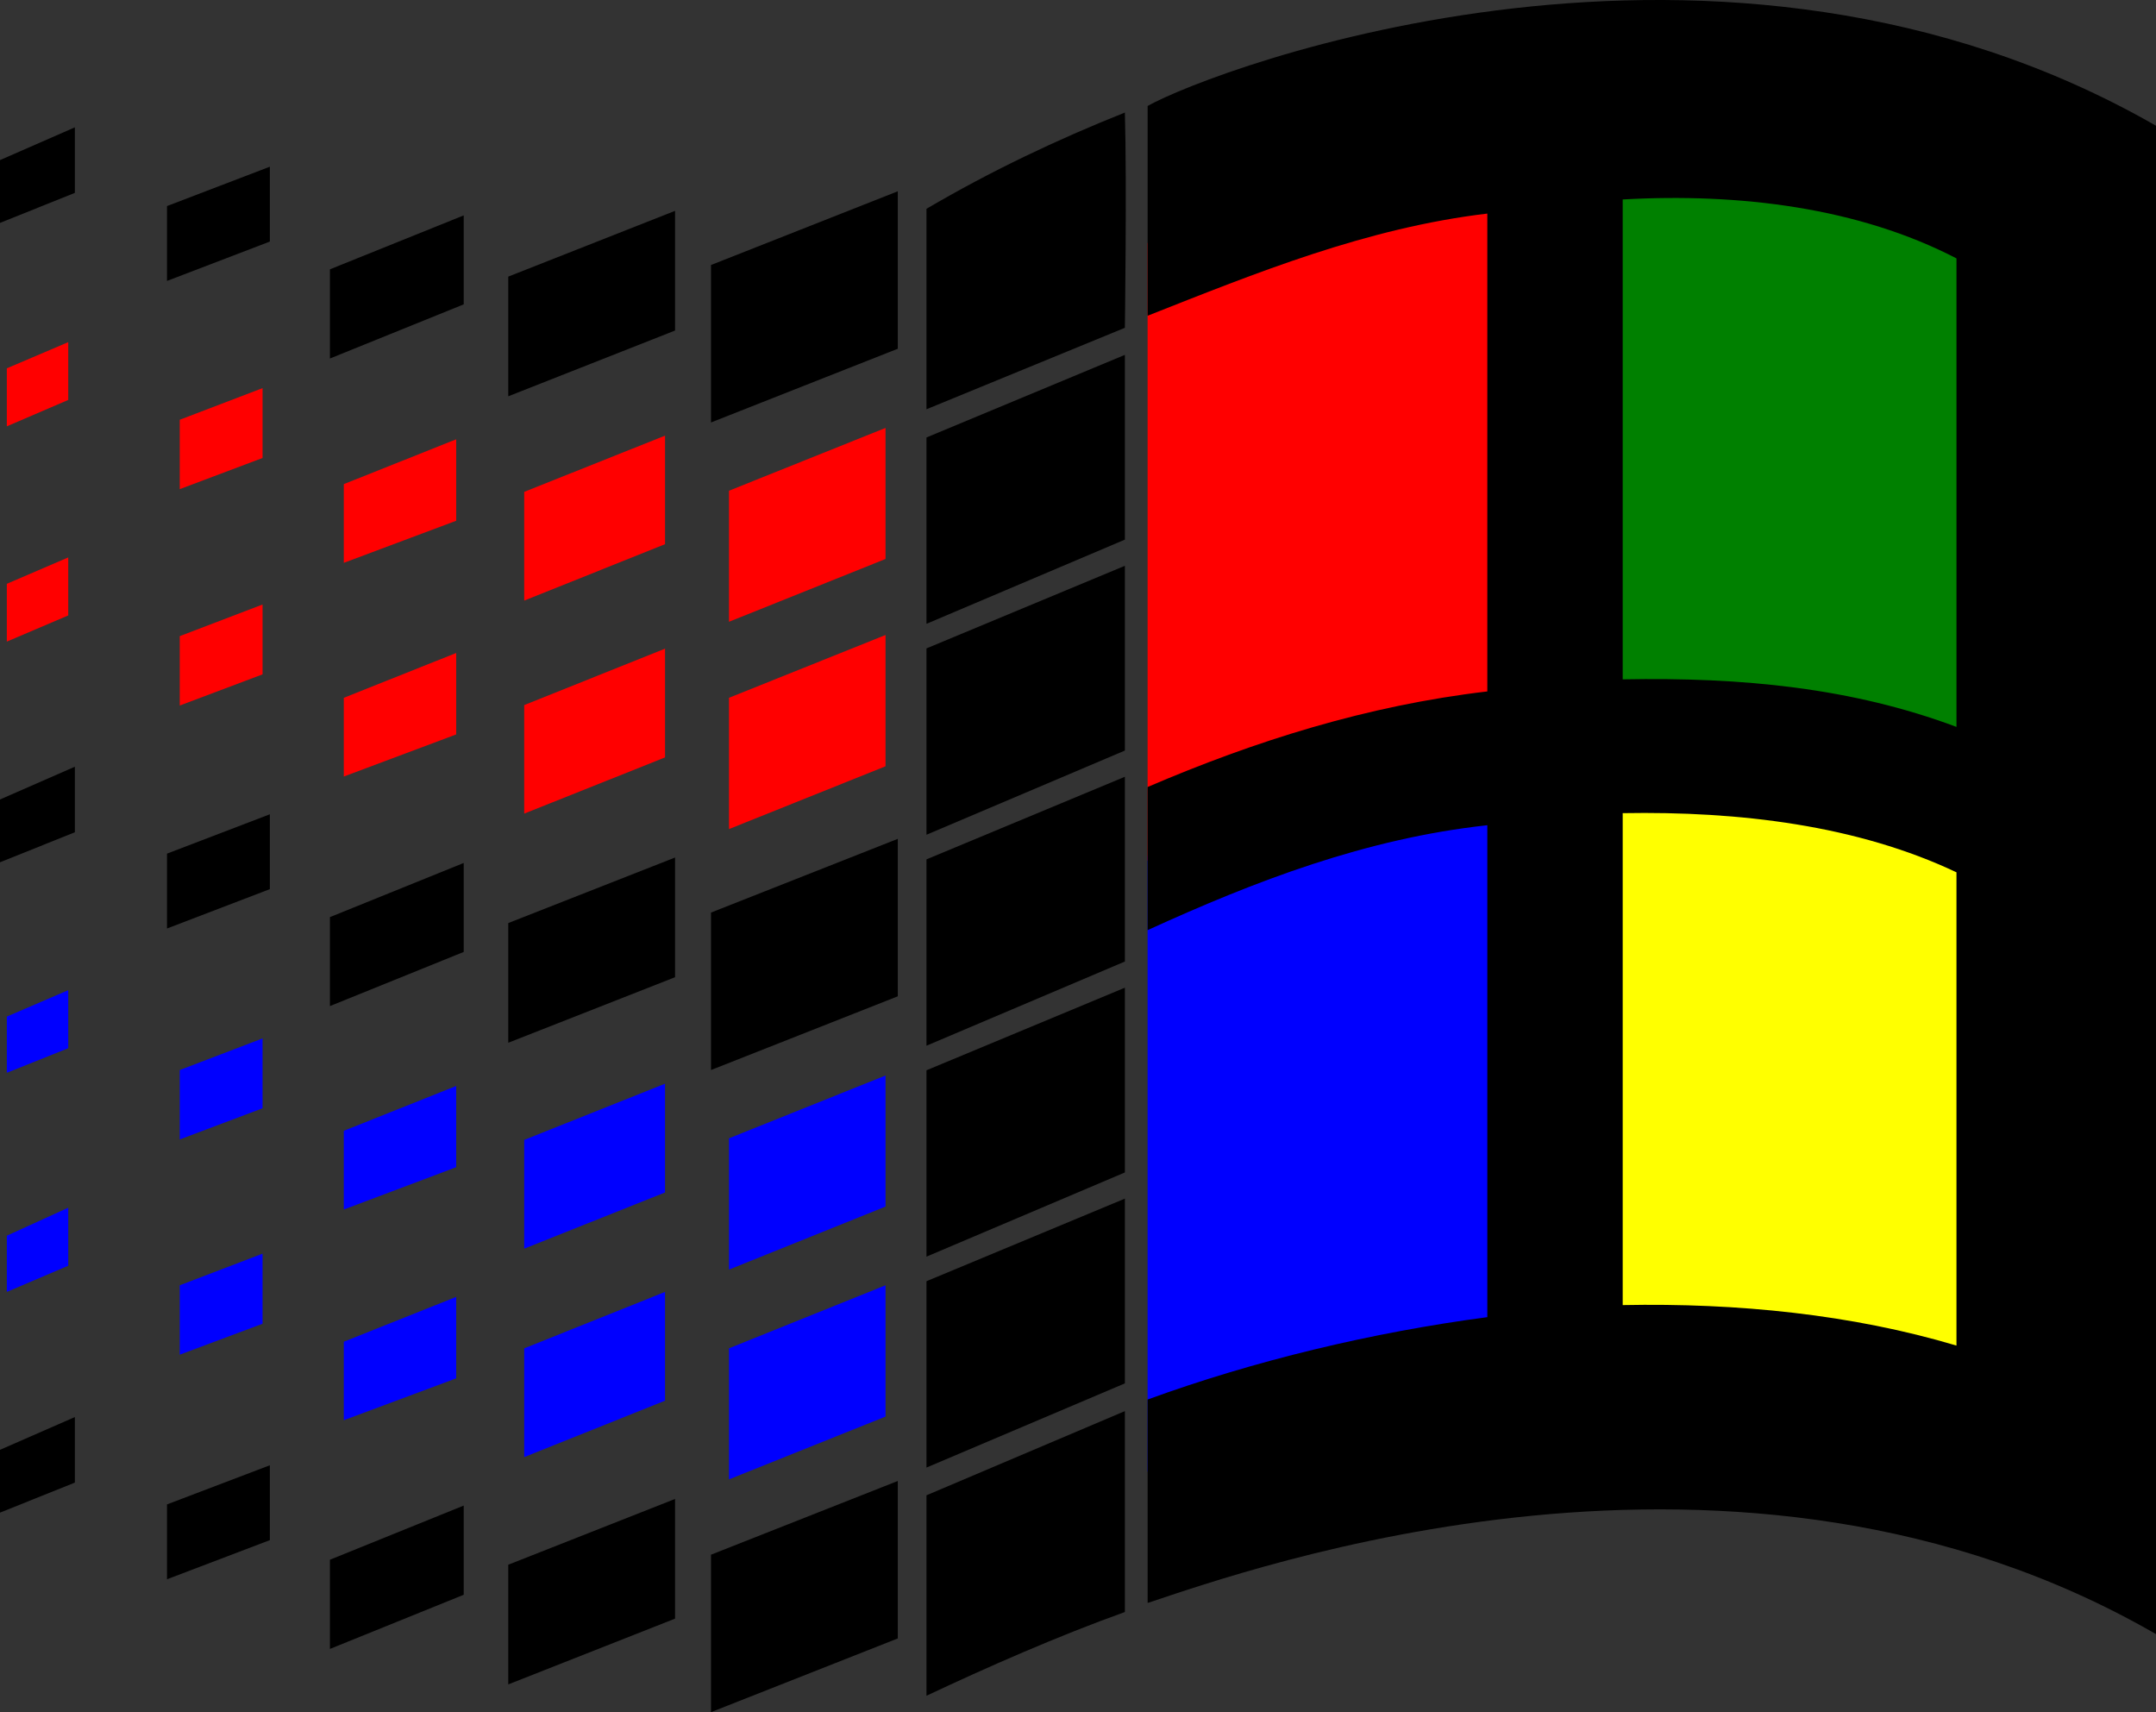 <?xml version="1.0" encoding="UTF-8" standalone="no"?>
<!-- Created with Inkscape (http://www.inkscape.org/) -->

<svg
   width="493.539"
   height="391.905"
   version="1.1"
   viewBox="0 0 493.539 391.905"
   id="svg63"
   sodipodi:docname="Windows_3.0_rcd.svg"
   inkscape:version="1.3.2 (091e20e, 2023-11-25)"
   xmlns:inkscape="http://www.inkscape.org/namespaces/inkscape"
   xmlns:sodipodi="http://sodipodi.sourceforge.net/DTD/sodipodi-0.dtd"
   xmlns="http://www.w3.org/2000/svg"
   xmlns:svg="http://www.w3.org/2000/svg">
  <rect x="0" y="0" width="493.539" height="391.905" fill="#333333" stroke="none"/>
  <defs
     id="defs63" />
  <sodipodi:namedview
     id="namedview63"
     pagecolor="#ffffff"
     bordercolor="#000000"
     borderopacity="0.25"
     inkscape:showpageshadow="2"
     inkscape:pageopacity="0.0"
     inkscape:pagecheckerboard="0"
     inkscape:deskcolor="#d1d1d1"
     inkscape:zoom="1.4377311"
     inkscape:cx="242.39582"
     inkscape:cy="306.38553"
     inkscape:window-width="1392"
     inkscape:window-height="1212"
     inkscape:window-x="242"
     inkscape:window-y="145"
     inkscape:window-maximized="0"
     inkscape:current-layer="svg63" />
  <path
     d="m 371.189,170.63 -15.223,0.268 v 143.63 l 15.801,-0.312 c 25,-0.496 49.73,2.079 71.668,8.627 l 19.926,5.947 v -138.93 l -8.861,-4.199 c -25.96,-12.297 -55.21,-15.523 -83.311,-15.029 z"
     color="#000000"
     fill="#ffff00"
     style="-inkscape-stroke:none"
     id="path1" />
  <path
     d="m 355.959,171.62 -17.17,1.867 c -27.757,3.02 -52.711,12.1 -76.086,22.449 v 140.91 l 5.311,-1.938 c 23.081,-8.42 49.191,-14.707 74.48,-18.049 l 13.465,-1.779 z"
     color="#000000"
     fill="#0000ff"
     style="-inkscape-stroke:none"
     id="path2" />
  <path
     d="m 355.959,31.445 -17.32,2.055 c -28.047,3.328 -52.83,12.982 -75.936,22.129 v 141.37 l 6.107,-2.619 c 23.587,-10.116 47.784,-17.716 73.457,-20.725 l 13.691,-1.603 z"
     color="#000000"
     fill="#ff0000"
     style="-inkscape-stroke:none"
     id="path3" />
  <path
     d="m 381.369,29.834 c -3.606,0.032 -7.205,0.151 -10.789,0.354 l -14.621,0.826 v 140.28 l 15.787,-0.299 c 26.383,-0.5 49.34,1.918 70.684,9.904 l 20.924,7.83 v -139 l -8.361,-4.336 c -22.629,-11.735 -48.378,-15.781 -73.623,-15.561 z"
     color="#000000"
     fill="#008000"
     style="-inkscape-stroke:none"
     id="path4" />
  <path
     d="m 257.499,25.763 c 0.468,16.25 0,49.271 0,49.271 l -45.417,18.646 v -45.885 c 14.74,-8.646 29.74,-15.781 45.417,-22.031"
     id="path21" />
  <path
     d="M 17.135,44.148 0,51.023 v -14.375 l 17.135,-7.5 v 15"
     id="path22" />
  <path
     d="m 61.771,55.294 -23.542,9.01 v -17.136 l 23.542,-9.01 v 17.136"
     id="path23" />
  <path
     d="m 205.519,79.825 -42.76,16.875 v -36.042 l 42.76,-16.875 v 36.042"
     id="path24" />
  <path
     d="m 154.529,75.658 -38.177,15.052 v -27.396 l 38.177,-15.052 v 27.396"
     id="path25" />
  <path
     d="m 15.625,91.544 -14.062,6.042 v -13.281 l 14.062,-5.99 v 13.229"
     fill="#ff0000"
     id="path26" />
  <path
     d="m 152.239,124.56 -32.24,12.917 v -24.896 l 32.24,-12.865 v 24.844"
     fill="#ff0000"
     id="path27" />
  <path
     d="m 104.429,119.2 -25.729,9.635 v -18.021 l 25.729,-10.26 v 18.646"
     fill="#ff0000"
     id="path28" />
  <path
     d="m 60.104,154.36 -18.958,7.135 v -15.885 l 18.958,-7.24 v 15.99"
     fill="#ff0000"
     id="path29" />
  <path
     d="m 493.539,28.784 v 345.26 c -95.781,-55.26 -208.02,-14.636 -230.83,-7.136 v -46.562 c 24.271,-8.854 51.354,-15.365 77.76,-18.854 v -112.6 c -27.76,3.021 -53.125,12.76 -77.76,24.01 v -32.76 c 24.531,-10.521 50.208,-18.646 77.76,-21.875 v -109.38 c -27.656,3.281 -52.969,13.594 -77.76,23.386 v -48.021 c 15.156,-8.489 131.3,-52.604 230.83,4.531 z m -122.08,16.875 v 109.84 c 27.5,-0.521 52.604,1.979 76.406,10.886 v -107.24 c -22.396,-11.614 -49.635,-15 -76.406,-13.49 z m 0,140.47 v 112.6 c 26.25,-0.521 52.5,2.135 76.406,9.271 v -108.33 c -22.76,-10.781 -49.74,-14.01 -76.406,-13.542"
     id="path30" />
  <path
     d="m 15.625,239.93 -14.062,5.625 v -12.865 l 14.062,-6.042 v 13.281"
     fill="#0000ff"
     id="path31" />
  <path
     d="m 15.625,289.72 -14.062,5.99 v -12.864 l 14.062,-6.406 v 13.281"
     fill="#0000ff"
     id="path32" />
  <path
     d="m 202.709,324.25 -35.833,14.375 v -30 l 35.833,-14.427 v 30.052"
     fill="#0000ff"
     id="path33" />
  <path
     d="m 257.499,367.79 v 1.197 c -15.417,5.521 -31.823,12.76 -45.417,19.167 v -45.885 l 45.417,-19.271 v 44.792"
     id="path34" />
  <path
     d="m 106.149,344.62 v 20.417 l -30.625,12.396 v -20.417 l 30.625,-12.396"
     id="path35" />
  <path
     d="m 257.499,171.8 -45.417,19.271 v -42.656 l 45.417,-18.906 v 42.292"
     id="path36" />
  <path
     d="m 15.625,140.87 -14.062,5.99 v -13.229 l 14.062,-6.042 v 13.281"
     fill="#ff0000"
     id="path37" />
  <path
     d="M 17.135,190.5 0,197.375 v -14.375 l 17.135,-7.5 v 15"
     id="path38" />
  <path
     d="M 17.135,339.36 0,346.235 v -14.375 l 17.135,-7.5 v 15"
     id="path39" />
  <path
     d="m 60.104,104.83 -18.958,7.135 v -15.885 l 18.958,-7.24 v 15.99"
     fill="#ff0000"
     id="path40" />
  <path
     d="m 60.104,253.68 -18.958,7.135 v -15.885 l 18.958,-7.24 v 15.99"
     fill="#0000ff"
     id="path41" />
  <path
     d="m 60.104,303 -18.958,7.083 v -15.885 l 18.958,-7.24 v 16.042"
     fill="#0000ff"
     id="path42" />
  <path
     d="m 61.771,203.52 -23.542,9.01 v -17.136 l 23.542,-9.01 v 17.136"
     id="path43" />
  <path
     d="m 61.771,352.53 -23.542,8.958 v -17.135 l 23.542,-8.958 v 17.136"
     id="path44" />
  <path
     d="m 106.149,197.53 v 20.364 l -30.625,12.396 v -20.365 l 30.625,-12.396"
     id="path45" />
  <path
     d="m 106.149,49.304 v 20.364 l -30.625,12.396 v -20.417 l 30.625,-12.344"
     id="path46" />
  <path
     d="m 104.429,168.11 -25.729,9.635 v -18.021 l 25.729,-10.26 v 18.646"
     fill="#ff0000"
     id="path47" />
  <path
     d="m 104.429,267.17 -25.729,9.688 v -18.021 l 25.729,-10.26 v 18.594"
     fill="#0000ff"
     id="path48" />
  <path
     d="m 104.429,315.5 -25.729,9.583 v -17.969 l 25.729,-10.26 v 18.646"
     fill="#0000ff"
     id="path49" />
  <path
     d="m 154.529,223.68 -38.177,15 v -27.396 l 38.177,-15 v 27.396"
     id="path50" />
  <path
     d="m 154.529,370.5 -38.177,15.052 v -27.396 l 38.177,-15.052 v 27.396"
     id="path51" />
  <path
     d="m 152.239,173.37 -32.24,12.864 v -24.844 l 32.24,-12.917 v 24.896"
     fill="#ff0000"
     id="path52" />
  <path
     d="m 152.239,272.95 -32.24,12.865 v -24.896 l 32.24,-12.864 v 24.896"
     fill="#0000ff"
     id="path53" />
  <path
     d="m 152.239,320.61 -32.24,12.917 v -24.896 l 32.24,-12.917 v 24.896"
     fill="#0000ff"
     id="path54" />
  <path
     d="m 205.519,228.05 -42.76,16.875 v -36.042 l 42.76,-16.875 v 36.042"
     id="path55" />
  <path
     d="m 205.519,375.03 -42.76,16.875 v -36.042 l 42.76,-16.875 v 36.042"
     id="path56" />
  <path
     d="m 202.709,276.18 -35.833,14.427 v -30.052 l 35.833,-14.375 v 30"
     fill="#0000ff"
     id="path57" />
  <path
     d="m 202.709,175.4 -35.833,14.375 v -30.052 l 35.833,-14.375 v 30.052"
     fill="#ff0000"
     id="path58" />
  <path
     d="m 202.709,127.95 -35.833,14.375 v -30 l 35.833,-14.375 v 30"
     fill="#ff0000"
     id="path59" />
  <path
     d="m 257.499,123.52 -45.417,19.271 v -42.656 l 45.417,-18.906 v 42.292"
     id="path60" />
  <path
     d="m 257.499,316.65 -45.417,19.271 v -42.656 l 45.417,-18.906 v 42.292"
     id="path61" />
  <path
     d="m 257.499,268.37 -45.417,19.271 v -42.656 l 45.417,-18.906 v 42.292"
     id="path62" />
  <path
     d="m 257.499,220.09 -45.417,19.271 v -42.656 l 45.417,-18.906 v 42.292"
     id="path63" />
</svg>
